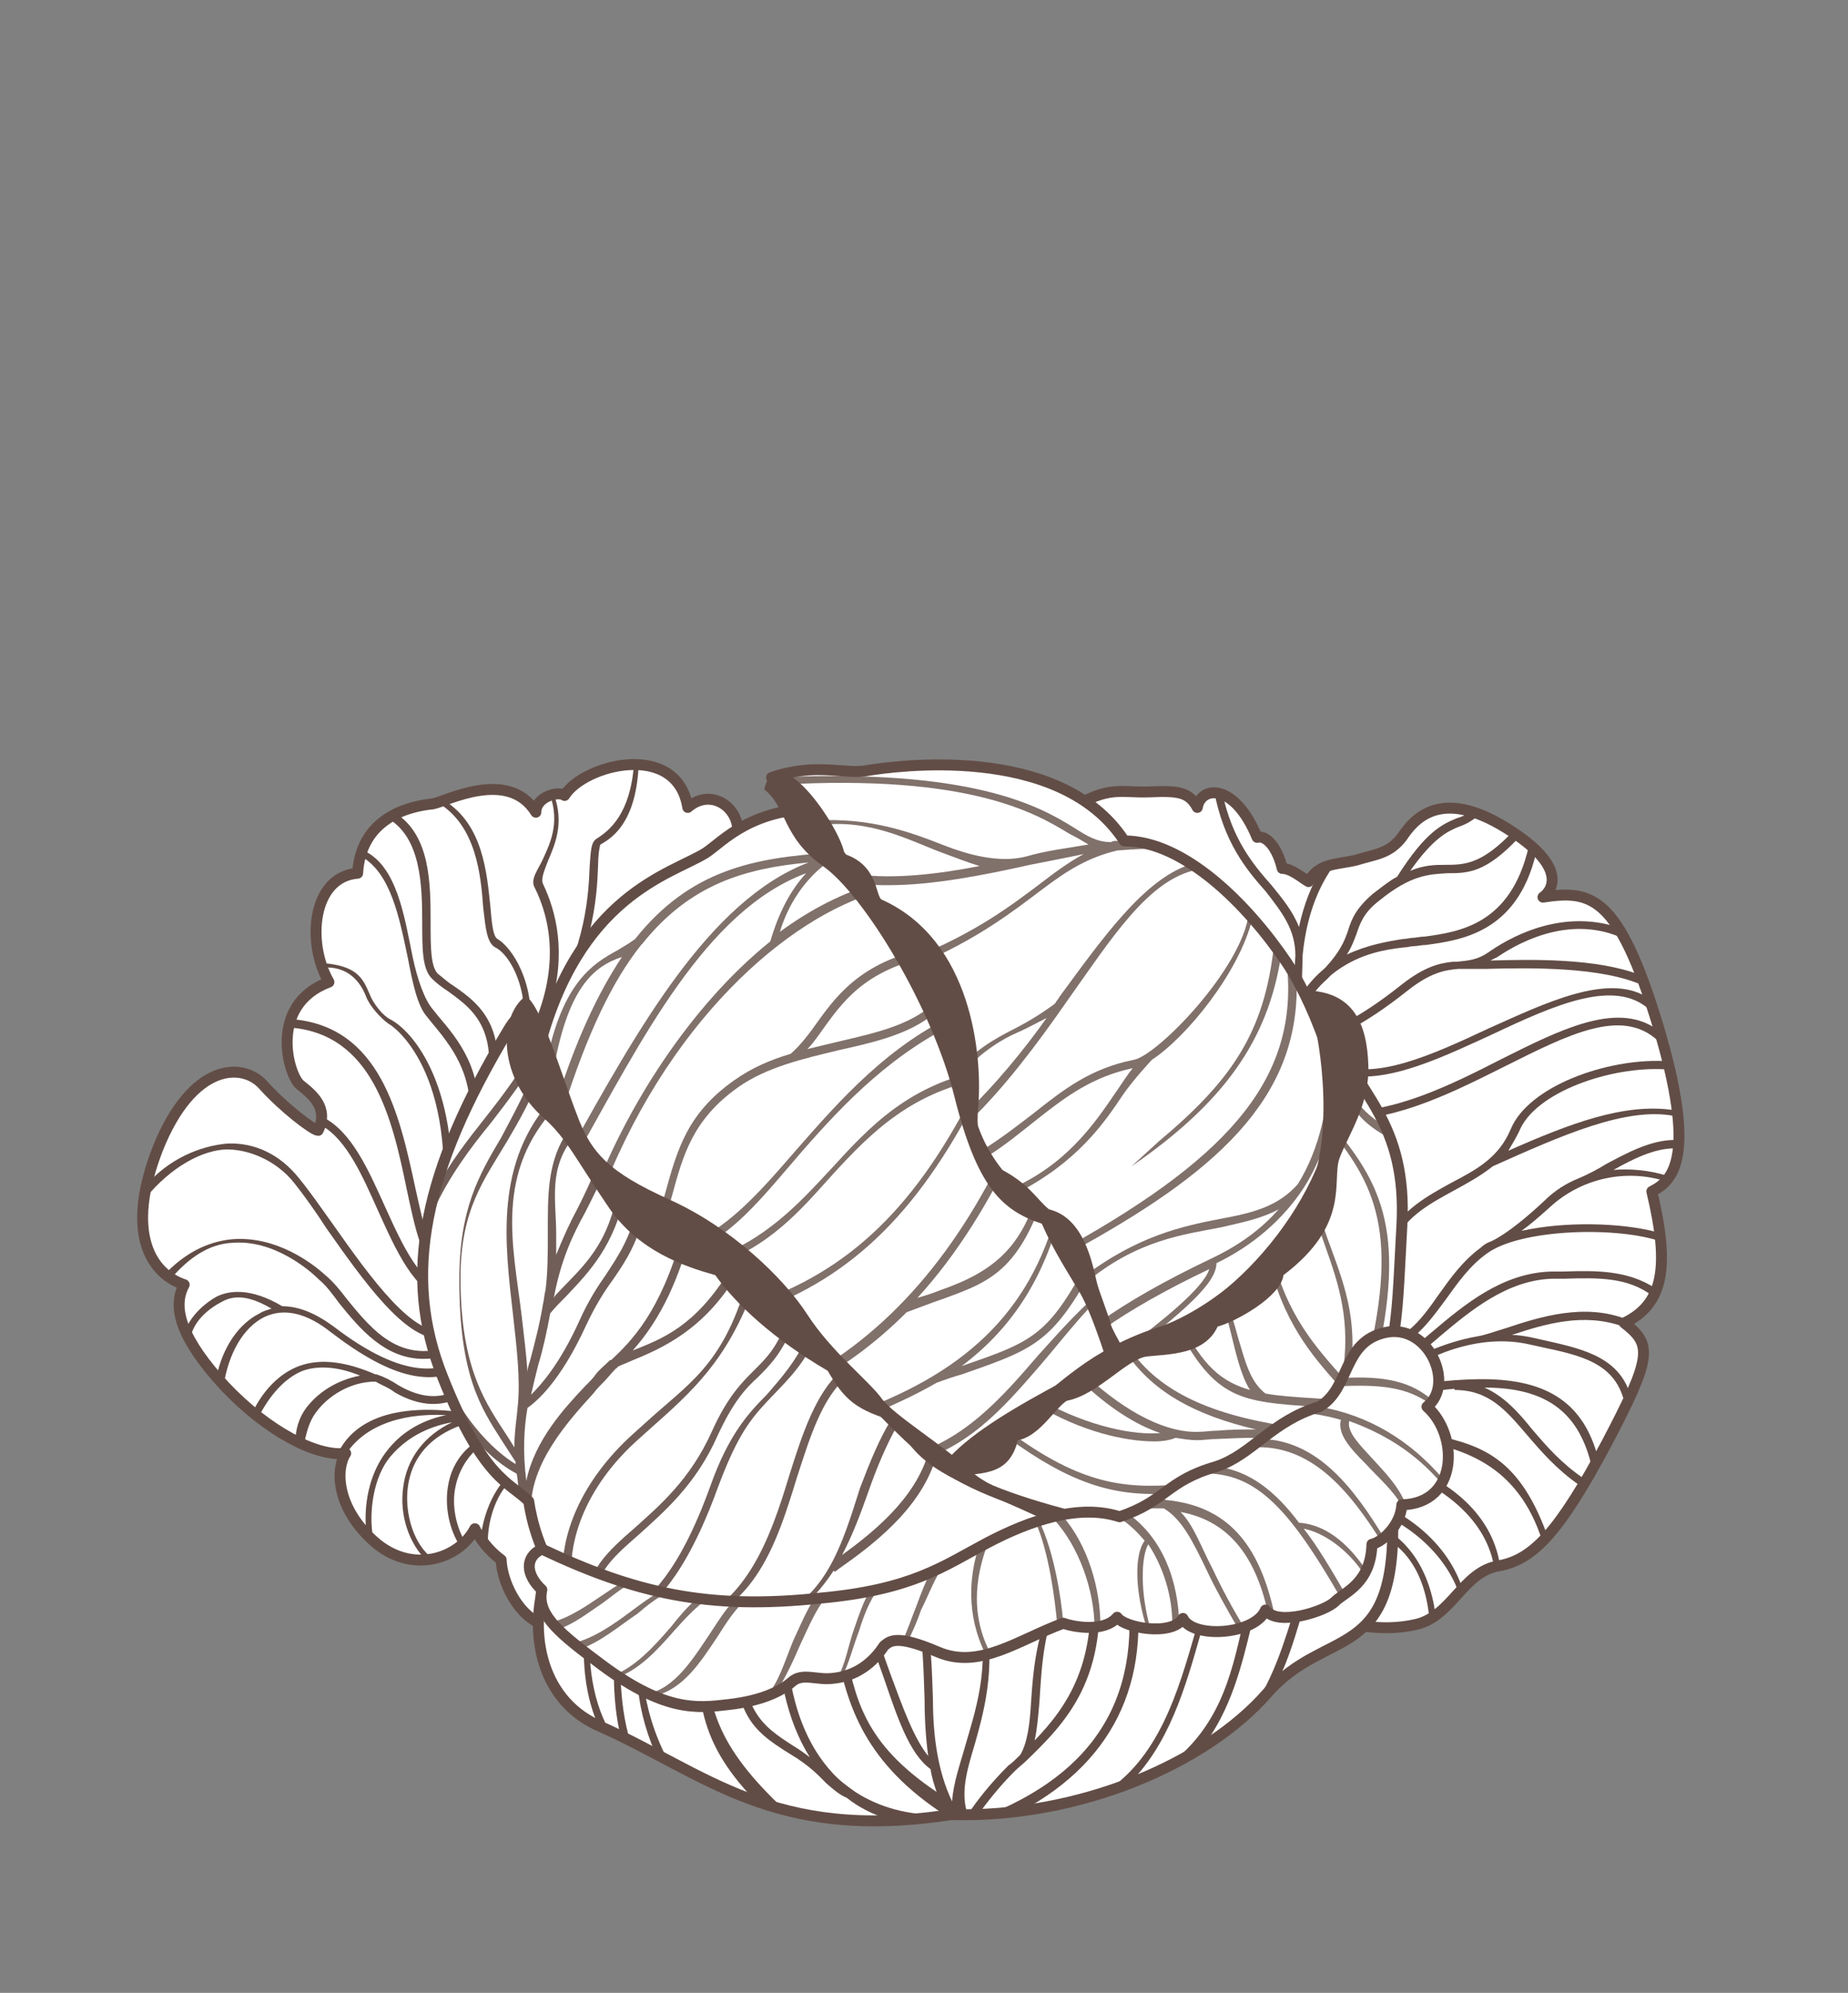 <?xml version="1.0" encoding="utf-8"?>
<!-- Generator: Adobe Illustrator 21.0.0, SVG Export Plug-In . SVG Version: 6.00 Build 0)  -->
<svg version="1.1" id="Livello_2" xmlns="http://www.w3.org/2000/svg" xmlns:xlink="http://www.w3.org/1999/xlink" x="0px" y="0px"
	 viewBox="0 0 154.5 166.6" style="enable-background:new 0 0 154.5 166.6;" xml:space="preserve">
<rect x="0" y="0" width="154.5" height="166.6" fill="#808080" stroke="none"/>
<style type="text/css">
	.st0{fill:#FFFFFF;stroke:#624D46;stroke-width:0.914;stroke-linecap:round;stroke-linejoin:round;stroke-miterlimit:10;}
	.st1{fill:#624D46;}
	.st2{opacity:0.8;}
	.st3{opacity:0.9;}
</style>
<path class="st0" d="M89.4,67.7c3.3-2.1,4.3-1.4,6.7-1.5c2.4-0.1,3.3,0,4,1.3c0.3-1.8,3.1-2.1,5,2.5c0.8-0.2,1.7,0.9,2.1,2.6
	c0.8,0,1.8,0.9,2.2,1.1c0.9-1.6,2.4-1.4,4-1.8c1.6-0.5,2.7-0.5,3.8-1.9c1-1.5,3.2-4.2,8.7-0.8s3.7,5.4,3.1,5.8
	c4-0.6,6.3-0.2,9.6,10.7c3.3,11,1.3,13-0.5,13.9c1.5,6.3,1,9.4-2.3,11c2.3,1.8,2.4,2.7-1.5,10.1c-3.9,7.3-6.1,9.7-9,10.2
	c-3,0.5-3.9,4.2-6.9,4.9c-3,0.7-5.9-0.1-7.2-0.5C110,135,89.4,67.7,89.4,67.7z"/>
<g>
	<path class="st1" d="M108.3,79.9c-0.1,1.3-0.1,2.7,0,4.2c-0.2,0.4-0.4,0.7-0.6,1.1l0.6,0.3c0-0.1,0.1-0.2,0.1-0.2
		c0.1,0.5,0.2,1.1,0.3,1.6l0.7-0.1c-0.2-0.9-0.3-1.7-0.4-2.5c0.6-1,1.2-1.8,1.9-2.4l0,0c0.1-0.1,0.3-0.3,0.4-0.4
		c2.1-1.7,4.3-2.1,6.1-2.3c0.3,0,0.5-0.1,0.8-0.1c0.3,0,0.6-0.1,1-0.1c2.9-0.4,7.6-1,9.2-7.6c-0.2-0.2-0.4-0.4-0.6-0.6
		c-1.5,6.5-5.8,7.1-8.7,7.5c-0.4,0-0.7,0.1-1,0.1c-0.2,0-0.5,0.1-0.8,0.1c-1.3,0.2-3,0.5-4.7,1.3c0.4-0.6,0.6-1.2,0.8-1.7
		c0.3-0.9,0.6-1.8,1.9-2.8c2.7-2.2,4.2-2.2,5.7-2.3c1.7,0,3.2,0,6-3c-0.2-0.1-0.4-0.3-0.6-0.4c-2.5,2.6-3.9,2.7-5.5,2.7
		c-0.9,0-1.8,0-3,0.5c1.9-2.7,3.1-3.3,4.1-3.7c0.6-0.2,1.1-0.5,1.7-1c-0.3-0.1-0.5-0.2-0.7-0.3c-0.4,0.3-0.8,0.5-1.2,0.6
		c-1.2,0.5-2.6,1.1-5,4.9l0,0c-0.6,0.3-1.2,0.8-2,1.4c-1.4,1.2-1.8,2.1-2.1,3.1c-0.3,0.9-0.7,1.8-1.9,3.1c-0.7,0.6-1.3,1.2-1.9,2.1
		c-0.1-1.1,0-2.1,0-3l0,0c0-0.1,0-0.1,0-0.1c0.3-3.1,1.2-5.7,2.8-7.8c-0.4,0.1-0.7,0.1-1,0.2c-1,1.5-1.7,3.3-2.1,5.2
		c-0.5-1.3-1.4-2.4-2.3-3.5c-1.6-1.8-3.3-3.9-4.1-7.7c-0.3-0.1-0.5-0.2-0.7-0.2c0.8,4.3,2.7,6.6,4.3,8.4
		C107.2,76.3,108.3,77.7,108.3,79.9z"/>
	<path class="st1" d="M124.6,79.5c-1.1,0.8-1.9,0.8-2.8,0.9c0,0,0,0,0,0c-0.1,0-0.2,0-0.3,0l0,0c-1.1,0.1-2.4,0.4-4.3,1.9
		c-3.9,3.1-6,3.8-6.7,3.9l0.2,0.7c0.9-0.2,3.1-1,7-4.1c1.9-1.5,3.1-1.7,4.2-1.8c0.5,0,1.3,0,2.3,0c3.7-0.1,9.7-0.2,13.2,1.4
		c-0.1-0.3-0.2-0.6-0.3-0.9c-3.6-1.4-9-1.3-12.5-1.2c0.2-0.1,0.4-0.2,0.6-0.3c2.2-1.5,6.4-3.5,10.6-1.5c-0.2-0.4-0.4-0.7-0.6-1
		C130.8,76.1,126.8,78,124.6,79.5z"/>
	<path class="st1" d="M124.4,86c-4.7,2.2-9.5,4.4-12.8,2.9l-0.3,0.6c0.8,0.4,1.7,0.5,2.7,0.5c3.2,0,7-1.8,10.7-3.5
		c5.3-2.5,10.4-4.8,13.3-2c-0.1-0.4-0.3-0.8-0.4-1.2C134.3,81.4,129.3,83.8,124.4,86z"/>
	<path class="st1" d="M125.6,88.5c-4.3,2.2-9.1,4.6-13.7,4.4l0,0.7c0.2,0,0.4,0,0.5,0c4.6,0,9.3-2.4,13.5-4.5
		c5.2-2.6,9.7-4.9,12.7-2.1c-0.1-0.4-0.2-0.7-0.3-1.1C135,83.8,130.4,86.1,125.6,88.5z"/>
	<path class="st1" d="M126.3,94.4c-1,2.4-2.9,3.4-5,4.5c-2,1.1-4,2.2-5.3,4.5l0.6,0.3c1.1-2.1,3-3.1,5-4.2c1.1-0.6,2.2-1.2,3.2-2
		c5.8-2.6,11.2-5,15.2-4.2c0-0.2,0-0.3-0.1-0.5c-4.1-0.6-8.6,1.1-13.8,3.4c0.3-0.5,0.6-1,0.9-1.6c1.3-3.3,7.7-5.5,12.3-5.2
		c-0.1-0.2-0.1-0.5-0.2-0.7C134.3,88.5,127.8,90.8,126.3,94.4z"/>
	<path class="st1" d="M134.9,97.8c1.6-0.9,3.4-1.8,5.1-1.8c0-0.2,0-0.4,0-0.7c-2,0-4,1.1-5.7,2c-0.8,0.5-1.6,0.9-2.3,1.2l0,0
		c-1,0.4-2,1-2.9,1.9c-3.1,2.9-4.5,3.4-4.5,3.4l0,0c-0.3,0.1-0.6,0.3-0.8,0.5c-1.5,1.1-2.5,2.5-3.5,3.9c-1.6,2.3-3.1,4.3-5.9,4.1
		l0,0.7c0.1,0,0.2,0,0.3,0c3,0,4.5-2.1,6.2-4.4c1-1.4,2-2.8,3.4-3.8c2.7-2,10.4-2.3,14.3-1.1c0-0.2-0.1-0.5-0.1-0.7
		c-3-0.8-7.7-0.9-11.3-0.1c0.7-0.5,1.4-1.1,2.4-2c2.5-2.3,6.1-3.2,9.5-2.2c0.1-0.1,0.2-0.2,0.3-0.4
		C137.8,97.8,136.3,97.7,134.9,97.8z"/>
	<path class="st1" d="M130.7,106.3l-1,0c-4.1,0.1-7.3,2.8-9.8,4.9c-1.4,1.2-2.6,2.2-3.6,2.5l0.2,0.7c1.2-0.4,2.4-1.4,3.9-2.7
		c2.5-2.1,5.6-4.7,9.4-4.8l1,0c2.9-0.1,5.3-0.1,7.3,1.4c0.1-0.2,0.2-0.4,0.3-0.6C136.1,106.2,133.5,106.2,130.7,106.3z"/>
	<path class="st1" d="M126,111c-1,0.3-1.8,0.6-2.4,0.7l0,0c-2.9,0.5-5.7,1.8-7.5,3.2l0.4,0.5c2.6-2,7.1-4,11.4-3l0.9,0.2
		c3.3,0.7,6.2,1.3,7,4.6c0.2-0.3,0.3-0.6,0.4-0.9c-1.1-3-4.2-3.6-7.3-4.3l-0.9-0.2c-0.5-0.1-1.1-0.2-1.6-0.2c2.7-0.9,6-1.9,9.3-0.7
		c-0.1-0.1-0.2-0.2-0.3-0.2c0.2-0.1,0.4-0.2,0.6-0.4C132.5,108.9,128.7,110.1,126,111z"/>
	<path class="st1" d="M123.5,115.3c-5.3,0.1-7.1,1.2-7.8,1.6l0.2,0.3l0.2,0.3c0.5-0.3,1.9-1.1,5.5-1.4v0.1c2.9,0,4.3,1.7,6.1,3.8
		c1.2,1.4,2.5,2.9,4.4,4.2c0.1-0.2,0.2-0.4,0.3-0.6c-1.9-1.3-3.1-2.7-4.3-4.1c-1.2-1.5-2.4-2.8-4-3.5c5.1,0,7.8,2,8.9,6.3
		c0.2-0.3,0.3-0.6,0.5-0.8C132.2,117.1,129.1,115.2,123.5,115.3z"/>
	<path class="st1" d="M119.1,119.8l-0.5-0.1l-0.1,0.7l0.5,0.1c4,0.8,8,2.4,9.9,8.2c0.1-0.1,0.3-0.3,0.4-0.5
		C126.8,121.4,123.4,120.7,119.1,119.8z"/>
	<path class="st1" d="M116.9,122.2l-0.2,0.6c3.4,1.3,7.4,3.8,8.2,8.1c0.1,0,0.1,0,0.2,0c0.1,0,0.2,0,0.3-0.1
		C124.8,127.1,122,124.1,116.9,122.2z"/>
	<path class="st1" d="M110.9,124.4l-0.1,0.7c6,1,9.8,4.4,11.1,7.9c0.1-0.1,0.2-0.2,0.3-0.4C120.9,128.9,117.1,125.4,110.9,124.4z"/>
	<path class="st1" d="M113,126.8l-0.1,0.7c4.3,0.8,6.2,3.7,6.6,7.8c0.2-0.1,0.4-0.2,0.5-0.4C119.5,131.2,117.5,127.6,113,126.8z"/>
</g>
<path class="st0" d="M47.5,135.8c-3.2,1.1-5.5-2.9-5.6-5.4c-1.5-1.1-2.2-2.6-2.2-2.6c-1.3,2.5-5.3,3.9-8.5,1
	c-3.2-2.9-3.1-6.1-2.3-7.3c-2.4,0.3-6.5-1.8-10.1-5.6c-3.5-3.8-4.5-6.5-3.4-8.5c-2.7-0.9-5-4.2-2.2-11.4c2.9-7.2,7.1-7.2,8.8-5.3
	c1.7,1.9,4.2,3.8,4.6,3.8c0.9-1.9-0.5-3-1.5-3.8c-1-0.8-2.7-6.7,2.4-8.6c-1.9-3.3-1.4-8.8,2.4-9.1c0.2-3.4,2.5-5.4,6.3-5.8
	c1.1-0.2,6.3-3,8.6,0.7c0-1.3,1.9-1.8,2.4-1.4c1.6-2.6,9.4-4.6,10.3,1c2.2-1.9,4.9,0.5,4,2.9C60.6,72.8,47.5,135.8,47.5,135.8z"/>
<g>
	<path class="st1" d="M40.4,75.9c0.2,1.7,0.3,2.9,1,3.3c1.5,0.7,4,5.3,1.1,11.3l0.6,0.3c0.7-1.4,1-2.7,1.2-3.9l0.5,0.2
		c0.2-0.4,0.4-0.9,0.6-1.3l0.3,0.2c3.9-6,4.2-10.9,4.3-13.6c0-0.8,0.1-1.6,0.2-1.8c1.3-0.7,3-2.2,3.2-6.7c-0.1,0-0.3,0-0.4,0
		c-0.3,4.1-2,5.5-3.1,6.2c-0.5,0.3-0.5,1-0.6,2.3c-0.1,2.4-0.3,6.6-3.3,11.8c1.4-4.5,0.5-8-0.6-10.3c-0.2-0.4,0.1-1.1,0.4-1.9
		c0.6-1.4,1.4-3.2,0.5-5.6c-0.1,0-0.2,0-0.3,0.1c0.8,2.3,0,4-0.6,5.3c-0.4,0.9-1.1,1.7-0.7,2.4c1.3,2.6,2.2,6.8-0.4,12.2
		c0.5-4.2-1.5-7.2-2.7-7.9c-0.4-0.2-0.5-1.5-0.6-2.7c-0.3-2.8-0.6-6.9-3.9-8.9c-0.2,0.1-0.3,0.1-0.5,0.2
		C39.8,69,40.2,73.1,40.4,75.9z"/>
	<path class="st1" d="M34.1,80.1c0.4,2.1,0.8,4,1.6,4.9l0.4,0.5c2,2.4,4.7,5.7,2.2,12.3l0.6,0.2c0.5-1.4,0.8-2.6,1-3.8l0.6,0.2
		c2.8-8.2-0.3-10.4-2.6-12c-0.5-0.3-0.9-0.7-1.3-1c-0.6-0.6-0.6-2.3-0.6-4.2c0-3.3,0-7.3-2.9-9.2c-0.2,0.1-0.5,0.2-0.7,0.4
		c2.8,1.6,2.9,5.6,2.9,8.8c0,2.1,0,3.8,0.8,4.6c0.4,0.4,0.8,0.7,1.4,1.1c2.2,1.6,4.9,3.5,2.4,11.2c0.6-4.6-1.6-7.2-3.3-9.2l-0.4-0.5
		c-0.7-0.8-1.3-2.5-1.7-4.4c-0.7-3.4-1.3-7.6-4.1-8.9c-0.1,0.2-0.1,0.4-0.2,0.5C32.7,73,33.4,76.8,34.1,80.1z"/>
	<path class="st1" d="M30.6,83.3c0.3,0.8,1.2,1.8,1.9,2.3c0.1,0,6,3.7,4.3,17.3l0.7,0.1c1.4-11.2-2.6-16.6-4.9-17.8
		c-0.6-0.3-1.4-1.3-1.7-2.1c-0.6-1.4-1.1-2.4-4.1-2.6c0,0.1,0.1,0.3,0.1,0.4C29,80.7,30.1,82,30.6,83.3z"/>
	<path class="st1" d="M34,99.4c0.7,3.3,1.3,6.2,2.9,7.2l0.4-0.6c-1.3-0.9-1.9-3.6-2.6-6.8c-1.3-6-2.9-13.4-10.3-14
		c-0.1,0.2-0.1,0.4-0.2,0.7C31.2,86.4,32.8,93.6,34,99.4z"/>
	<path class="st1" d="M31.6,101.2c1.5,3.3,3,6.8,5.8,7.6l0.2-0.7c-2.5-0.8-3.9-3.9-5.4-7.2c-1.4-3.1-2.8-6.3-5.2-7.5
		c0,0.2,0,0.5-0.1,0.7C29,95.3,30.3,98.3,31.6,101.2z"/>
	<path class="st1" d="M18.7,96.1c2-0.1,4.4,0.9,5.9,2.8c0.8,1,1.8,2.4,2.7,3.8c3.1,4.4,6.5,9.2,9.4,9.2c0.3,0,0.7-0.1,1-0.2
		l-0.3-0.6c-2.6,1.1-6.5-4.4-9.6-8.8c-1-1.4-1.9-2.7-2.8-3.8c-1.6-2-3.7-3-6-2.9c-2.3,0.2-4.9,1.3-6.8,3.5c-0.1,0.5-0.2,1-0.3,1.4
		C13.8,98,16.4,96.3,18.7,96.1z"/>
	<path class="st1" d="M19.4,103.9c3.5-0.3,6.5,2.3,7.3,3.1c0.6,0.5,1.1,1.2,1.7,2c1.7,2.1,3.8,4.6,7,4.6c1,0,2.1-0.2,3.4-0.8
		l-0.3-0.6c-4.8,2.2-7.3-0.9-9.5-3.6c-0.6-0.8-1.2-1.5-1.8-2c-1.1-1-4.1-3.3-7.8-3c-2.1,0.2-4,1.2-5.7,3c0.2,0.2,0.3,0.3,0.5,0.4
		C15.8,105.1,17.5,104,19.4,103.9z"/>
	<path class="st1" d="M22.1,110.1c1.7-0.8,3.6-0.3,5.6,1.3c5.1,3.9,8.6,4.7,11.7,2.6l-0.4-0.6c-2,1.3-5.1,2.1-11.1-2.5
		c-1.5-1.1-2.9-1.7-4.3-1.7c-2.7-1.6-4.5-1.3-5.5-0.8c-0.9,0.5-2.1,1.5-2.6,2.8c0.1,0.3,0.2,0.5,0.4,0.8c0.2-1.6,1.7-2.7,2.7-3.2
		c1.1-0.6,2.4-0.4,4.1,0.6c-0.3,0.1-0.7,0.2-1,0.4c-1.8,0.9-3.1,2.9-3.6,5.3c0.2,0.2,0.4,0.4,0.6,0.7
		C19.1,113.2,20.3,111,22.1,110.1z"/>
	<path class="st1" d="M26.4,118.1c1-1.4,2.9-2.6,5-2.6c0.5,0.3,1.1,0.5,1.6,0.9c4.5,2.6,7-0.8,7.3-1.2l-0.6-0.4
		c-0.4,0.6-2.5,3.3-6.4,1c-0.6-0.4-1.2-0.7-1.8-0.9l0,0c0,0,0,0-0.1,0c-2.3-1-4.5-1.4-6.4-0.7c-1.6,0.6-3,2-3.9,3.9
		c0.2,0.2,0.4,0.3,0.5,0.4c0.9-1.8,2.2-3.3,3.7-3.9c1.4-0.5,3.1-0.3,4.8,0.4c-2,0.4-3.5,1.4-4.5,2.7c-0.6,0.8-0.9,1.8-0.9,2.8
		c0.2,0.1,0.5,0.2,0.7,0.3C25.6,119.9,25.8,118.9,26.4,118.1z"/>
	<path class="st1" d="M34.1,124.3c0.4-3,2.6-4.9,6.1-5.6c0.3,0,0.7,0,1,0.1l0-0.2c0.4-0.1,0.8-0.1,1.3-0.1l0-0.7
		c-0.8,0-1.5,0.1-2.2,0.3c-0.5,0-0.9,0-1.4,0c-7-1-9.7,1.3-10.7,3.5c0.2,0,0.4,0,0.7,0c1.4-2.2,4.3-3.5,8.4-3.3
		c-2.4,0.5-3.9,1.7-4.8,2.8c-1.5,1.8-2.1,4.3-1.9,6.8c0.2,0.2,0.4,0.4,0.6,0.7c-0.4-2.1,0-5.2,1.5-6.9c1.2-1.4,2.9-2.4,5.1-2.8
		c-2.3,1.1-3.8,3-4.1,5.5c-0.3,2.3,0.5,4.6,1.9,6c0.2,0,0.4,0,0.6-0.1C34.6,129.2,33.8,126.5,34.1,124.3z"/>
	<path class="st1" d="M38.1,124.2c0.3-1.4,1.5-4.2,5.5-4.5l-0.1-0.3c-4.4,0.3-5.7,3-6,4.6c-0.4,1.9,0.1,4,1,5.3
		c0.2-0.1,0.3-0.2,0.4-0.4C38.2,127.8,37.7,125.9,38.1,124.2z"/>
	<path class="st1" d="M42.4,124.1c1-1.1,2.8-1.7,4.2-1.5l-0.3-0.4c-1.6-0.2-3.1,0.3-4.2,1.6c-1.1,1.3-1.7,3.1-1.9,4.6
		c0.2,0.2,0.4,0.5,0.6,0.8C40.7,127.7,41.2,125.5,42.4,124.1z"/>
</g>
<g>
	<path class="st0" d="M69.1,67.6c-6.2-0.2-8.6,2.7-10.1,3.7c-2.9,1.8-10.7,3.5-14,16.6c-2.9,15.5,28,36.7,38.5,38.7
		c10.7-0.2,14.2-10.1,14.2-10.1C96.5,100.2,76.6,71.1,69.1,67.6z"/>
	<g class="st2">
		<path class="st1" d="M73.6,74.5l-0.2-0.7c-2.9,0.8-5.6,2.2-8.2,4.1c0.7-2.3,2-4.2,3.6-5.5c1.5-0.5,3.1-0.6,4.8-0.5l0.1-0.7
			c-0.5,0-0.9-0.1-1.4,0l0-0.1l-0.3,0c-0.4,0-0.7,0-1.1,0.1c0.8-0.3,1.5-0.5,2.3-0.5l0-0.7c-1.4,0.1-2.7,0.5-3.9,1.3
			c-6.2,0.4-11.6,1.4-16.2,7.2c-0.4,0.3-0.9,0.6-1.4,0.9c-2.2,1.2-4.9,2.8-6.2,10.4l0.7,0.1c1.2-7.3,3.4-9.1,5.8-9.9
			c-2,3-3.9,7-5.6,12.5l0.7,0.2c2-6.3,4.1-10.7,6.5-13.7c0,0,0.1-0.1,0.1-0.1l0,0c4-5,8.6-6.3,13.9-6.8c-8.4,3.2-14.4,14.2-19.9,24
			l-0.2,0.4L48,97l0.2-0.4C53.6,87,59,76.1,67.4,73c-1.3,1.4-2.3,3.3-3,5.7c-6.7,5.4-12.1,13.9-15,21.7l0.6,0.2
			C55.6,85.5,65.9,76.6,73.6,74.5z"/>
		<path class="st1" d="M61.7,90.9c2.4-1.7,5.5-2.4,8.4-3.1c3.6-0.8,7-1.6,9-4.1l-0.5-0.4c-1.9,2.3-5.2,3-8.6,3.8
			c-0.8,0.2-1.7,0.4-2.5,0.6c0.5-0.5,0.9-1.1,1.4-1.8c1.8-2.5,3.9-5.3,10.3-6.2l-0.1-0.7c-6.7,0.9-9,4-10.8,6.5
			c-0.7,1-1.4,1.9-2.2,2.6c-1.7,0.5-3.3,1.2-4.7,2.2c-4,2.8-4.8,5.9-5.8,9.5c-0.4,1.3-0.7,2.7-1.3,4.1l0.6,0.2
			c0.6-1.5,0.9-2.9,1.3-4.2C57.1,96.6,57.9,93.6,61.7,90.9z"/>
		<path class="st1" d="M67.1,96.2c3.5-4,7.6-8.3,13.5-11l-0.3-0.6c-6,2.7-10.1,7.4-13.7,11.5c-3.2,3.7-6,6.9-9.5,8l0.2,0.7
			C61.1,103.6,63.8,100,67.1,96.2z"/>
		<path class="st1" d="M69.6,98.2c3.3-3.6,6.7-7,13-8.1l-0.1-0.7c-6.5,1.2-9.8,4.8-13,8.3c-2.7,2.9-5.5,6-10.2,7.6l0.2,0.6
			C64.4,104.2,66.9,101.2,69.6,98.2z"/>
		<path class="st1" d="M81.8,91.5l-0.5,0c-5.1,10-10.9,15.2-19.3,17.8l0.2,0.7C70.8,107.2,76.6,101.7,81.8,91.5z"/>
		<path class="st1" d="M75.8,109.7c1.1-0.4,2.1-0.8,3-1.1c4.1-1.5,6.8-2.4,9.1-10.8l-0.7-0.2c-1.2,6.6-4.1,8.7-8.7,10.3
			c-0.5,0.2-1.1,0.4-1.8,0.6c3.3-3.6,6.1-8.1,8.6-13.5l-0.6-0.3c-4.5,10-10.5,16.9-18.2,20.9l0.3,0.6
			C70.1,114.6,73.1,112.4,75.8,109.7L75.8,109.7z"/>
		<path class="st1" d="M78.3,115.6c0.8-0.3,1.4-0.5,2.1-0.7c6.6-2.3,7.8-2.7,12-10.8l-0.6-0.3c-4,7.8-5,8.2-11.4,10.4
			c4.4-3.3,7.1-7.7,8.5-13.7l-0.3-0.2c-2.1,8.9-7.4,14.2-16.9,17.7l0.2,0.6C74.2,117.7,76.4,116.7,78.3,115.6L78.3,115.6z"/>
		<path class="st1" d="M93,107.2c-2.3,1.7-4.3,4-6.2,6.1c-3.1,3.6-6.4,7.4-11.4,8.5l0.1,0.7c5.3-1.2,8.3-4.7,11.5-8.4
			c1.9-2.2,4.2-5.3,6.5-7L93,107.2z"/>
	</g>
</g>
<g>
	<path class="st0" d="M64.5,65c3.8-1.3,6.2-0.2,8.1-0.6c1.9-0.3,16-2.4,21.4,5.9c5,0,10.3,5.3,13.6,10.2
		c3.3,4.9,13.9,28.5-13.1,33.5c-1.3-0.3-4.3-8.3-5.8-11.7c-1.8-0.8-7-4.1-7.9-10.2C79.8,86.2,75.3,76.2,64.5,65z"/>
	<g class="st2">
		<path class="st1" d="M89.2,83.7c3.7-5.2,6.8-10.2,10.9-11c-0.2-0.2-0.4-0.3-0.7-0.4c-3.8,1.3-7.2,6.1-10.8,11
			c-0.1,0.2-0.3,0.4-0.4,0.6c0,0-1.3,1-3,1.9c-1.3,0.7-3,1.4-5.2,3.6c0.1,0.2,0.1,0.4,0.2,0.7c1.4-1.9,3.5-3.2,4.9-3.8
			c0.5-0.2,2-1,2.4-1.2c-1.9,2.7-4.4,5.7-6.7,7.9c0.1,0.3,0.1,0.5,0.2,0.8C84,90.9,86.7,87.3,89.2,83.7z"/>
		<path class="st1" d="M93.4,71.1c1.4-0.1,2.6-0.2,3.7-0.1c-1.1-0.4-2.1-0.7-3.2-0.7c0,0,0,0,0,0c-0.2,0-0.3,0-0.5,0l0,0
			c0,0-0.1,0-0.1,0c-0.1,0-0.3,0-0.4,0.1c-1.2,0-2-0.5-3.1-1.2c-2.9-1.8-8.5-5-25.2-4.2c0.2,0.2,0.4,0.4,0.6,0.6
			c15.9-0.9,21.4,2.4,24.2,4.1c0.6,0.3,1.1,0.6,1.6,0.9c-1.7,0.3-3.5,0.5-5.2,1c-2.3,0.6-5-0.2-6.8-0.9c-2.8-1.1-6.2-2.4-11-2.1
			c0.1,0.1,0.2,0.3,0.4,0.4c4.3-0.6,7.7,1.3,10.4,2.3c1.1,0.4,2.1,0.8,3.1,1.1c-3.6,0.7-7.2,1.1-10.2,0.7c0.2,0.3,0.4,0.5,0.6,0.8
			c0.6,0.1,1.3,0.1,2,0.1c3.6,0,7.8-0.8,11.8-1.7c1.5-0.3,3.1-0.6,4.5-0.9c-1.3,0.7-2.5,1.6-3.8,2.6c-2.4,1.8-5.3,4-10.5,6.1
			c0.1,0.2,0.2,0.4,0.3,0.6c5.2-2.2,8.2-4.6,10.6-6.4C89.2,72.8,90.9,71.7,93.4,71.1z"/>
		<path class="st1" d="M93.9,91.5c0.9-1.3,2.4-2.9,2.4-2.9c2.9-1.9,7.3-7.3,8.4-11.8c-0.1-0.1-0.2-0.3-0.3-0.4
			c-0.6,4.6-7.6,11.8-9.6,12.2c-3.6,0.7-5.9,2.5-8.3,4.4c-1.3,1-2.7,2.1-4.3,3.1c0.1,0.2,0.2,0.4,0.3,0.6c1.6-1,2.9-2.1,4.3-3.2
			c2.4-1.9,4.6-3.5,7.9-4.2c-0.4,0.5-0.8,1.1-1.2,1.7c-1.6,2.3-3.9,6.1-8.8,8.3c0.1,0.1,0.3,0.3,0.4,0.4
			C90.1,97.1,92.3,93.9,93.9,91.5z"/>
		<path class="st1" d="M96.9,95.4l-2.3,2.1c7.7-5.3,11.4-10.5,12.5-17.6c-0.2-0.3-0.4-0.5-0.6-0.8C105.7,86.3,103,90.3,96.9,95.4z"
			/>
		<path class="st1" d="M108.4,82c-0.3-0.5-0.5-0.9-0.8-1.3c0.9,9.1-4.3,15.7-18.3,23.5c0.1,0.2,0.1,0.3,0.2,0.5
			C101.4,98.2,108.7,92,108.4,82z"/>
		<path class="st1" d="M101.7,105.6c3.1-1.5,5.6-3.7,7.3-6.3c0,0,0,0,0,0l0,0c1.6-2.5,2.5-5.5,2.7-8.8c-0.2-0.8-0.4-1.6-0.6-2.3
			c0.1,4.1-0.8,7.9-2.6,10.8c-1.7,1.9-3.8,2.4-6.5,2.9c-3.1,0.6-6.9,1.4-11.5,4.9c0.1,0.2,0.2,0.3,0.2,0.5c4.4-3.7,8.4-4.1,11.4-4.7
			c1.7-0.4,3.3-0.7,4.8-1.5c-1.5,1.7-3.3,3-5.6,4.1c-4,1.9-7.1,3.7-9.2,5.2c0.1,0.2,0.2,0.4,0.3,0.6c2-1.4,4.9-3.1,8.7-4.9
			c-0.5,1.6-3.9,4.3-7.2,6.8c-0.1,0.1-0.2,0.2-0.3,0.2c0.1,0.2,0.2,0.3,0.3,0.5c0.2-0.2,0.5-0.4,0.7-0.5
			C98.6,109.8,101.7,107.4,101.7,105.6z"/>
	</g>
	<path class="st1" d="M63.9,66c1.9,1.5,1.5,4,4.9,6.4c3.4,2.4,9.1,11.7,11,19.3s4,9.5,7.3,10.6c1,2.3,2.2,4.1,3.2,5.8
		c1,1.7,2.6,6.6,2.9,8.1c0.9-3.7-1.1-7.3-1.5-9s-1.1-5.4-4-6.1c-1.1-0.9-1.6-2.1-4.1-3.4c-0.8-0.6-2.2-1.4-1.8-5.4
		c0.3-4-0.5-13.7-8.1-17.1c-0.5-0.3-0.3-2.9-3.1-3.8C70.3,69.2,64.9,61.3,63.9,66z"/>
</g>
<g>
	<path class="st0" d="M111.6,86.5c1.8,4.9,6.1,7.2,5.6,16s-0.2,11.6-4.4,16c-4.3,4.4-20.4,17.2-33.7,4.4c2.9-4.1,13.4-8.5,20.4-12.5
		C106.6,106.4,114.2,95.8,111.6,86.5z"/>
	<g class="st2">
		<path class="st1" d="M116.3,95.2c-0.1-0.3-0.3-0.7-0.4-1c-1.9-1.1-2.8-2.3-3.8-4.4c0,0.3,0,0.6,0,0.9
			C113,92.7,113.9,94,116.3,95.2z"/>
		<path class="st1" d="M111.6,94.3c0,0.2-0.1,0.4-0.1,0.5c4,5,5.7,9.6,1.8,22.8l0.3,0.1c0.2-0.3,0.5-0.5,0.7-0.8
			C117.9,103.7,115.8,99.4,111.6,94.3z"/>
		<path class="st1" d="M112,116c-0.2,0.8-0.4,1.6-0.6,2.4l0.7,0.2c0.2-0.7,0.4-1.3,0.5-2c0,0,0,0,0,0l0.5-0.4
			c-0.1-0.1-0.2-0.3-0.4-0.4c1-4.9-0.2-8.1-1.4-11.4c-0.6-1.6-1.2-3.4-1.5-5.2c-0.1,0.2-0.2,0.4-0.3,0.6c0.3,1.5,0.8,3,1.3,4.4
			c1.1,3.1,2.2,6.3,1.4,10.9c-2-2.3-4.7-5.1-5.9-10.5c-0.1,0.1-0.2,0.2-0.3,0.4c1.2,5.5,3.7,8.3,5.8,10.7
			C111.8,115.8,111.9,115.9,112,116z"/>
		<path class="st1" d="M110,117.6l1.2,0.1l0-0.7l-1.2-0.1c-1.7-0.1-3.1-0.2-4.2-0.4c-1.3-1-1.7-2.7-2.3-4.7
			c-0.3-1.1-0.6-2.2-1.1-3.4c-0.1,0.1-0.3,0.2-0.4,0.3c0.4,0.9,0.7,1.8,0.9,2.7c0.4,1.6,0.8,3.5,1.6,4.8c-2.4-0.7-3.9-2-5.7-5.5
			c-0.1,0.1-0.2,0.1-0.4,0.2C101.6,117,103.7,117.2,110,117.6z"/>
		<path class="st1" d="M98.3,120.2c0.6,0.1,1.2,0.2,1.8,0.2c0.5,0,1.1-0.1,1.6-0.1c2.4-0.1,4.9-0.3,6.1,0.5l0.4-0.6
			c-0.1-0.1-0.2-0.1-0.3-0.2c0.3,0,0.5,0.1,0.8,0.1l0.1-0.7c-7-0.9-11.5-2.8-14.1-6.3c-0.1,0.1-0.3,0.1-0.4,0.2
			c2.2,3.1,5.6,5,10.7,6.2c-1,0-2.1,0-3.2,0.1c-0.5,0-1.1,0.1-1.6,0.1c-2.6,0.1-5.9-1.5-9.3-4.6c-0.2,0.1-0.4,0.2-0.6,0.3
			c2.3,2.2,4.6,3.7,6.7,4.4c-2.1,0.2-5.9-0.5-9.9-2.7c-0.2,0.1-0.4,0.2-0.5,0.3c3.8,2.3,7.5,3.1,9.9,3.1
			C97.2,120.5,97.8,120.4,98.3,120.2z"/>
		<path class="st1" d="M98.7,124.8l-0.1-0.7c-4.9,0.4-8.6-0.1-15-5c-0.1,0.1-0.3,0.2-0.4,0.3c5.6,4.3,9.2,5.5,13.3,5.5
			C97.2,124.9,97.9,124.9,98.7,124.8z"/>
	</g>
	<path class="st1" d="M109,82.8c4.3,0,5.3,3,5.4,6.3c0.1,3.3-1.7,5.8-2.4,7.7c-0.7,1.8,1,5.5-4.7,9.8c-0.2,1.8-4,3.9-5.5,4.3
		c-1.1,2.4-4.2,2.3-5.9,2.5c-1.7,0.2-4.1,3.2-6.7,3.7c-0.9,0.5-2.3,3-4.1,3.3c-0.8,3.2-3.2,2.7-6.3,3.1c2.2-3.4,5.4-5,7.4-6.2
		c2.1-1.1,4.6-4.5,11.1-6.5c5-1.9,11.7-8,12.9-13.6C111.4,91.6,109.9,84.2,109,82.8z"/>
</g>
<g>
	<path class="st0" d="M42.5,86.1c-7.1,11.8-8.9,20.5-5.5,29c3.4,8.6,5.6,8.8,7.2,10.4c0.5,3.3,2.5,9.7,9.7,11.1
		c7.2,1.4,30.6-1.6,37.7-9.3c-5.4-1.4-9.6-2.6-12.9-4.9c-3.3-2.3-8.2-8.2-13.1-12.6s-16-10.6-18.5-16.6
		C44.6,87.3,44.6,82.6,42.5,86.1z"/>
	<g class="st3">
		<path class="st1" d="M49.6,116.5c0.3-0.4,0.6-0.7,0.9-1c0.3-0.3,0.6-0.7,1-1.1c0,0,0.1,0,0.1-0.1c0.3-0.2,0.7-0.3,1.1-0.5
			c2.7-1.1,6.1-2.6,8.9-7.2c-0.2-0.1-0.4-0.3-0.6-0.4c-2.9,4.7-5.6,5.7-8.1,6.7c1.5-1.7,3.3-4.3,4.7-9.2c-0.2-0.1-0.4-0.3-0.6-0.4
			c-1.8,6.4-4.2,8.8-5.9,10.4c0,0,0,0-0.1,0l0,0c0,0-0.1,0.1-0.1,0.1c-0.4,0.4-0.8,0.7-1.1,1.1c-0.2,0.3-0.5,0.6-0.9,1
			c-1.7,1.8-4.2,4.5-4.9,7.9c-0.3-2.4-0.2-4.4,0.1-6.1c0.7-0.5,2.7-2.1,4.9-6.9c0.8-1.7,1.5-2.8,2.3-3.9c1.1-1.6,2-3,2.7-5.9
			c-0.2-0.2-0.4-0.3-0.6-0.5c-0.7,3-1.6,4.3-2.7,6c-0.7,1-1.5,2.2-2.3,4c-1.6,3.5-3.1,5.2-4,6.1c0.2-0.9,0.4-1.7,0.6-2.5
			c0.4-1.3,0.7-2.7,1-4.3c0.4-0.5,0.8-0.9,1.3-1.4c2-2.1,4.1-4.3,5-8.8c-0.2-0.2-0.4-0.4-0.6-0.5c-0.7,4.9-3,6.8-4.9,8.8
			c-0.2,0.2-0.4,0.4-0.5,0.6c0.6-3.2,1.6-5.3,2.6-7.1c0.6-1.2,1.2-2.3,1.6-3.5c-0.2-0.2-0.4-0.4-0.6-0.6c-0.4,1.3-1,2.5-1.6,3.7
			c-0.6,1.1-1.2,2.4-1.8,3.9c0-0.6,0-1.1,0-1.7c0-2.9-0.7-5.5,1.5-8.2c-0.1-0.2-0.3-0.4-0.4-0.6c-1.9,2.6-1.8,5.6-1.8,8.8
			c0,1.5,0,3.2-0.2,4.7l0,0c-0.1,0.3-0.1,0.7-0.2,1.1c-0.3,1.8-0.7,3.3-1.1,4.8c-0.1,0.3-0.2,0.6-0.2,0.9c-0.1-1.5-0.3-3.1-0.5-4.8
			c-0.7-5.8-2.3-11.9,3-17.5c-0.1-0.2-0.2-0.5-0.3-0.7c-5,5.4-4.1,12.2-3.4,18.3c0.3,2.7,0.6,5.2,0.4,7.4l-0.1,1l0,0
			c-0.1,0.8-0.2,1.7-0.2,2.6c-0.2-0.3-0.3-0.5-0.5-0.8c-1.8-2.8-4-5.6-4-13.4c0-5.7,2-8.2,3.9-11.4c1-1.7,2.1-3.6,3-6.1
			c-0.1-0.4-0.2-0.8-0.3-1.1c-1,2.9-2.2,5-3.2,6.9c-1.9,3.2-3.5,6-3.5,11.9c0,8,1.8,10.7,3.6,13.5c0.4,0.6,0.7,1.1,1.1,1.7l0,0
			c0,0.1,0,0.1,0,0.2c-3.8-2.4-6.7-7.5-7.7-12.5c0.3,1.7,0.7,3.4,1.4,5c0.7,1.7,1.3,3.1,1.9,4.2c1.3,1.7,2.8,3.2,4.5,4.1
			c0.1,0.5,0.1,1,0.2,1.5c0.2,0.2,0.4,0.3,0.6,0.5c0.2,1.3,0.6,3,1.4,4.7c-0.4-1.3-0.7-2.4-1-3.5C44.2,122.4,47.6,118.7,49.6,116.5z
			"/>
		<path class="st1" d="M36.2,101.3c1.3-2.9,3.1-5.3,4.9-7.5c1.4-1.8,2.8-3.7,4.1-5.8c-0.1-0.3-0.2-0.6-0.3-0.9
			c-1.3,2.4-2.8,4.4-4.3,6.3c-1.5,1.9-3,3.8-4.2,6.1c-0.4,1.3-0.6,2.6-0.8,3.9C35.7,102.6,35.9,101.9,36.2,101.3z"/>
		<path class="st1" d="M53.4,120.3l1-0.9c3.5-3.1,6.4-5.7,8.6-11.7c-0.2-0.1-0.4-0.3-0.6-0.4c-2,6.9-4.9,8.4-8.5,11.7l-1,0.9
			c-4.2,3.8-6.3,8.5-5.8,12.7c0.3,0.3,0.5,0.7,0.9,1C47,129.2,49,124.2,53.4,120.3z"/>
		<path class="st1" d="M53.4,128.3c2.1-1.9,4.8-4.2,6.6-8.3c1.3-2.8,2.3-3.9,3.4-4.9c1-1,2-2,3-4.5c-0.2-0.2-0.4-0.3-0.5-0.5
			c-0.9,2.6-1.9,3.5-2.9,4.5c-1,1-2.2,2.2-3.5,5.1c-1.8,4-4.4,6.2-6.4,8c-2.3,2-4.2,3.7-4,6.6c0.2,0.2,0.5,0.4,0.8,0.5
			C49.3,131.9,51,130.4,53.4,128.3z"/>
		<path class="st1" d="M59.4,124.2c-2.7,7.5-5.2,9.4-6.9,10.7c-0.2,0.1-0.3,0.3-0.5,0.4l0.4,0.5c0.2-0.1,0.3-0.3,0.5-0.4
			c1.7-1.3,4.3-3.3,7.1-11c1.5-4,2.5-5.5,4.1-7.2c1.2-1.3,2.9-2.8,3.9-5c-0.2-0.2-0.3-0.3-0.5-0.5c-1,2.2-2.2,3.5-3.4,4.9
			C62.5,118.2,60.9,120,59.4,124.2z"/>
		<path class="st1" d="M66,123.3c-1.6,5.3-3.7,11.4-9.7,12.8l0.5,0.1c6.4-1.5,8.2-7.4,9.8-12.6c1.1-3.4,2.1-6.7,4.2-8.5
			c-0.2-0.2-0.3-0.3-0.5-0.5C68.2,116.5,67.1,119.8,66,123.3z"/>
		<path class="st1" d="M63.8,135.5l0.2,0.6c2.6-0.9,4.3-2.7,5.7-4.8l0.1,0.1l0.4-0.3c2.7-1.9,6.7-4.9,8-9.1
			c-0.2-0.1-0.4-0.3-0.6-0.5c-1.1,3.8-4.6,6.6-7.2,8.5c0.9-1.7,1.6-3.6,2.2-5.3c0.7-2,1.5-3.9,2.4-5.5c-0.2-0.2-0.3-0.3-0.5-0.5
			c-1,1.6-1.8,3.6-2.6,5.7C70.4,129.1,69,134.1,63.8,135.5z"/>
	</g>
	<path class="st1" d="M43.9,83.3c-2.3,1.8-2.2,6.9,1.6,10.2c1.9,1.7,2.7,3.5,5.3,7.3c2.5,3.8,6.5,5.1,9,5.8c1.7,2.4,4.8,5.3,9.4,8
		c1.4,2.4,2.3,3.3,5.9,4.3c1.4,4.3,6.4,5.3,12.5,8.3c-1.1-2.3-4.2-2.2-6.4-4.2c-2.2-2.1-6.5-4.7-7.5-6.1s-4.2-3.9-6.2-7
		s-6.4-7.3-11.5-9.6s-6.6-3.9-7.8-7.2C47,90,45.1,83.6,43.9,83.3z"/>
</g>
<path class="st0" d="M45.8,131.4c-1.7,4.6-0.8,10.5,4.1,12.8c9.1,4,14.6,9.8,29.6,7.5c10.8,0.3,21.3-4.3,26.4-10.1
	c5-5.8,11.1-2.3,10.5-15.5c-10.4,1.8-24.4,4.7-33.1,7C74.6,135.4,53.4,139.2,45.8,131.4z"/>
<g>
	<path class="st1" d="M49.7,134c-0.1-0.1-0.2-0.1-0.4-0.2c-0.9,3.9-0.5,7.7,0.7,10.4c0.3,0.1,0.6,0.3,0.9,0.4
		C49.5,142.1,48.8,138.1,49.7,134z"/>
	<path class="st1" d="M52.2,134.9c-0.1,0-0.3-0.1-0.4-0.1c-0.6,3.1-0.7,7.2,0.1,10.4c0.3,0.1,0.5,0.3,0.8,0.4
		C51.7,142.4,51.7,138.2,52.2,134.9z"/>
	<path class="st1" d="M54.1,135.4c-0.1,0-0.2,0-0.3-0.1c-0.8,3.2-0.9,6.9,1,11.3c0.3,0.2,0.7,0.3,1,0.5
		C53.5,142.6,53.4,138.7,54.1,135.4z"/>
	<path class="st1" d="M58.9,137.1c0-0.4,0-0.7,0-1.1c-0.2,0-0.5,0-0.7,0c0,0.4,0,0.8,0,1.2c0.2,5.2,0.3,8.6,5.1,13.5
		c0.8,0.3,1.6,0.5,2.4,0.7C59.8,145.9,59.1,142.6,58.9,137.1z"/>
	<path class="st1" d="M85.8,147.2c3.2-3.1,7.1-6.9,5.9-16.1c-0.2,0.1-0.4,0.1-0.7,0.2c0.9,7.6-1.8,11.4-4.5,14.2
		c0.2-0.9,0.3-2,0.4-3.2c0.2-3,0.3-6.9,2.6-10.7c-0.1,0-0.3,0.1-0.4,0.1c-2.4,3.9-2.7,7.6-2.9,10.6c-0.1,1.8-0.3,3.4-0.9,4.4l0,0
		c0,0-0.1,0.1-0.1,0.1c-0.3,0.3-0.6,0.6-0.9,0.8c-1.5,1.5-2.6,2.9-3.4,4.1c-0.6-1.8-0.1-3.6,0.6-5.9c0.9-3.2,1.9-6.9,0.6-12.3
		c-0.2,0-0.3,0.1-0.5,0.1c1.3,5.3,0.1,8.9-0.8,12c-0.5,1.8-1.1,3.4-1.2,5c-1.2-2.5-1.6-5.5-1.6-8.5c-0.1-2.5-0.1-5.1-0.8-7.6
		c-0.2,0-0.4,0.1-0.6,0.1c0.6,2.4,0.6,5,0.7,7.5c0,1.6,0.1,3.2,0.3,4.7c-1.2-1.5-2.1-4-3.1-6.7c-0.6-1.6-1.1-3.3-1.8-4.8
		c-0.2,0-0.5,0.1-0.7,0.1c0.7,1.5,1.3,3.2,1.9,4.9c1.1,3.2,2.1,6.3,3.9,7.6c0.1,0.7,0.3,1.3,0.5,1.9c-6.1-4.1-6.8-7.8-7.7-12.3
		c-0.1-0.6-0.2-1.3-0.4-1.9c-0.2,0-0.5,0.1-0.7,0.1c0.1,0.7,0.3,1.3,0.4,2c0.9,4.9,2.4,9.7,9.2,14.1c0.1,0,0.2,0,0.2,0
		c0.8,0,1.6,0,2.4,0c0.8-1.1,1.8-2.4,3.1-3.7C85.2,147.7,85.5,147.5,85.8,147.2z"/>
	<path class="st1" d="M71.5,149.8L71.5,149.8C71.5,149.8,71.5,149.8,71.5,149.8c-0.7-0.5-1.4-1-2-1.7c-2.9-3.2-3.8-7.9-3.8-12.2
		c-0.2,0-0.5,0-0.7,0c0,3.8,0.7,7.8,2.7,11c-0.4-0.3-0.8-0.6-1.3-0.9c-2.8-1.8-4.5-2.9-4.6-10c-0.2,0-0.3,0-0.5,0
		c-0.1,7.3,1.5,8.6,4.7,10.6c1.7,1,2.5,1.9,3.1,2.5c0.6,0.5,1,0.9,1.7,1.2c1,0.8,2.2,1.4,3.5,1.8c1.4-0.1,2.9-0.2,4.5-0.4
		C76,151.8,73.5,151.1,71.5,149.8z"/>
	<path class="st1" d="M94.6,130.5l-0.7,0.1c2,10.2-1.6,17.1-11,21c0.8-0.1,1.7-0.1,2.5-0.2C93.4,147.1,96.6,140,94.6,130.5z"/>
	<path class="st1" d="M100.4,136.5c0.8-2.8,1.4-5.9,2.6-7.8c-0.1,0-0.2,0-0.3,0.1c-1.2,1.9-2,4.6-2.7,7.4
		c-1.5,5.2-3.1,10.9-7.9,13.8c0.7-0.2,1.4-0.5,2.1-0.7C97.7,146,99.1,141.1,100.4,136.5z"/>
	<path class="st1" d="M107.8,127.7c-0.3,0.1-0.7,0.1-1,0.2c-1.6,2.3-2.2,5-2.9,7.9c-1,4.4-2,8.9-6.8,12.2c1.2-0.6,2.3-1.2,3.4-1.9
		c2.4-3.1,3.3-6.8,4.1-10.1C105.3,132.8,106,129.9,107.8,127.7z"/>
	<path class="st1" d="M112.5,126.8c-0.4,0.1-0.7,0.1-1.1,0.2c-1.5,1.9-2.2,4.5-3.1,7.3c-0.9,2.9-1.8,5.9-3.5,8.4
		c0.3-0.3,0.7-0.7,1-1.1c0.3-0.4,0.6-0.7,1-1c1-2,1.6-4.2,2.2-6.2C109.9,131.4,110.7,128.6,112.5,126.8z"/>
</g>
<g>
	<path class="st0" d="M45.3,129.5c7.8,3.7,13.9,5.1,23.3,4.1c7.7-0.7,10.3-2.7,13.9-4.6s7.7-3.3,11.1-2.2c3.9-1.3,3.9-3,8.1-4.2
		c3-1,4.6-3.8,8.6-5c2.6-1.5,1.9-5.4,5.5-6.2s5.9,4.3,3.5,6.2c2.7,2.4,2.6,8.1-2.1,8.2c-0.1,1.7-1.6,3.1-2.5,3.3
		c-0.1,3.3-2.3,4-3.1,4.8s-4.8,2.1-5.8,0.7c-0.9,2.1-6.1,2.4-6.9,0.7c-0.9,1.5-4.9,0.8-5.5-0.1c-1.1,1.3-3.7,0.8-4.5,0.5
		c-3.8,1.4-7,3.9-10.5,2.4c-3.5-1.5-4-0.9-4.5-0.5c-0.9,1.4-2.3,2.5-4.2,2.7c-1.4,0.2-2.6-0.5-3.5,0.3c-0.9,0.8-2.6,1.6-5.3,1.9
		c-2.6,0.3-5.4,0.7-11.1-3.7c-3.5-2.6-4.9-4-4.5-5.9C44,131.7,43.8,130.2,45.3,129.5z"/>
	<g class="st2">
		<path class="st1" d="M52.7,132.4c-0.2-0.1-0.3-0.1-0.5-0.2c-0.6,0.3-1.3,0.8-1.9,1.2c-1.2,0.8-2.6,1.8-4.1,2.2
			c0.1,0.2,0.3,0.4,0.5,0.6c1.4-0.5,2.5-1.4,3.7-2.2C51.1,133.5,51.9,132.8,52.7,132.4z"/>
		<path class="st1" d="M55.7,133.2c-0.2,0-0.4-0.1-0.6-0.1c-0.7,0.4-1.4,0.9-2.2,1.5c-1.6,1.2-3.3,2.4-5.1,2.8
			c0.2,0.2,0.4,0.3,0.6,0.5c1.8-0.6,3.4-2,4.9-3C54.1,134.2,54.9,133.6,55.7,133.2z"/>
		<path class="st1" d="M56.3,136.4c0.9-1,1.8-2,2.8-2.7c-0.3,0-0.6-0.1-0.8-0.1c-0.8,0.7-1.5,1.5-2.2,2.4c-1.3,1.5-2.9,3.3-4.7,4
			c0.1,0.1,0.2,0.1,0.3,0.2C53.5,139.5,54.9,138,56.3,136.4z"/>
		<path class="st1" d="M60,136.8c0.7-1.1,1.4-2.2,2.2-2.9c-0.3,0-0.6,0-0.9,0c-0.7,0.7-1.3,1.7-1.9,2.6c-1.4,2.1-3,4.7-5.3,5.1
			c0.2,0.1,0.3,0.2,0.5,0.2C57.1,141.3,58.6,138.9,60,136.8z"/>
		<path class="st1" d="M69,133.6c-0.1,0-0.3,0-0.4,0c-0.2,0-0.3,0-0.5,0c-0.7,1.1-1.2,2.3-1.8,3.6c-0.7,1.7-1.2,3.5-2.3,4.7
			c0.3-0.1,0.6-0.2,0.8-0.3c0.8-1.2,1.5-2.7,2.1-4.1C67.6,136,68.2,134.6,69,133.6z"/>
		<path class="st1" d="M73.4,132.9c-0.2,0.1-0.5,0.1-0.7,0.1c-0.5,0.9-0.9,2-1.3,3.2c-0.5,1.4-0.7,2.9-1.4,4.1c0.1,0,0.3,0,0.4-0.1
			c0.6-1.2,0.9-2.5,1.4-3.8C72.2,135.1,72.7,133.8,73.4,132.9z"/>
		<path class="st1" d="M78.9,130.9c-0.3,0.2-0.7,0.3-1.1,0.5c-0.4,0.8-0.8,1.8-1.2,2.9c-0.4,1-0.7,1.9-1.1,2.8c0.1,0,0.3,0,0.4,0.1
			c0.4-0.8,0.8-1.7,1.1-2.6C77.7,133.2,78.2,131.8,78.9,130.9z"/>
		<path class="st1" d="M82.6,129C82.6,129,82.6,129,82.6,129c-0.3,0.2-0.6,0.3-0.8,0.4c-0.7,2.2-1.1,5.5,0.6,8.9
			c0.1,0,0.3-0.1,0.4-0.1C80.9,134.6,81.8,131.1,82.6,129z"/>
		<path class="st1" d="M86.6,127.3c1.1,2.5,1.6,6.4,1.8,8.6c0.2-0.1,0.3-0.1,0.5-0.2c-0.2-2.3-0.8-6-2-8.5
			C86.9,127.2,86.7,127.2,86.6,127.3z"/>
		<path class="st1" d="M88.8,126.7c-0.3,0.1-0.5,0.1-0.8,0.2c2.2,2.3,3.5,6.1,3.5,9.1c0.2,0,0.3,0,0.5-0.1
			C92,132.9,91,129.2,88.8,126.7z"/>
		<path class="st1" d="M94.4,126.6c-0.2,0.1-0.5,0.2-0.7,0.3c0,0-0.1,0-0.1,0c0.8,0.5,1.5,1.2,2.1,1.9c-0.9,1.2-0.8,4.3,0.2,7.4
			c0.1,0,0.2,0,0.3,0c-0.9-3-0.8-6.1-0.2-7.1c1.2,1.8,2.1,4.4,2,7c0.2-0.1,0.4-0.1,0.6-0.2C98.5,131.9,97.1,128.6,94.4,126.6z"/>
		<path class="st1" d="M97.5,125.4c-0.1,0-0.1-0.1-0.2-0.1l0,0.1c-0.2,0-0.4,0-0.6,0c-0.3,0.2-0.7,0.4-1.1,0.7c0.6,0,1.1,0,1.7,0
			c1.5,0.9,2.4,2.7,3.6,5.2c0.7,1.5,1.6,3.1,2.7,5c0.2,0,0.3-0.1,0.5-0.1c-1.1-1.8-2-3.5-2.7-5c-1-1.9-1.6-3.7-2.7-4.8
			c3.8,0.7,6.2,3.4,7.3,8.4c0,0,0,0,0,0c0.1,0.2,0.3,0.3,0.6,0.4C105.3,128.9,102.5,125.9,97.5,125.4z"/>
		<path class="st1" d="M108.6,127.3c-2.1-2.8-4.2-4.3-6.8-4.7c-0.7,0.2-1.2,0.4-1.7,0.6c4.7-0.3,7.5,2.6,12,10.4
			c0.1-0.1,0.2-0.2,0.4-0.3c-1.2-2.1-2.4-4.1-3.5-5.5c1.6,0.3,3.7,1.7,5.1,3.9c0.1-0.1,0.1-0.2,0.2-0.3
			C112.2,128.2,110.1,127.4,108.6,127.3z"/>
		<path class="st1" d="M105.6,120.3c-0.3,0.2-0.6,0.5-0.9,0.7c4.9-0.3,8.1,3.6,10.8,7.9c0.1-0.1,0.2-0.1,0.3-0.2
			C113.2,124.4,110.2,120.5,105.6,120.3z"/>
		<path class="st1" d="M110.3,117.6c-0.5,0.2-0.9,0.3-1.4,0.5c1.1,0.1,2.2,0.3,3.2,0.6c-0.3,1.2,0.8,2.4,2.1,3.7
			c1,1.1,2.3,2.2,3,3.5c0-0.1,0-0.1,0-0.2c0.1,0,0.2,0,0.3,0c-0.6-1.5-1.8-2.7-2.8-3.8c-1.1-1.2-2.1-2.2-1.9-3.1
			c2.8,1,5.5,2.6,7.7,5.2c0.1-0.1,0.1-0.2,0.2-0.3C117.9,120.4,114.4,118.3,110.3,117.6z"/>
		<path class="st1" d="M119.6,117.4c0.1-0.1,0.2-0.2,0.2-0.3c-1.8-1.6-4-2.1-7.6-1.9c-0.1,0.2-0.2,0.5-0.4,0.7
			C115.5,115.7,117.7,116,119.6,117.4z"/>
	</g>
</g>
</svg>
